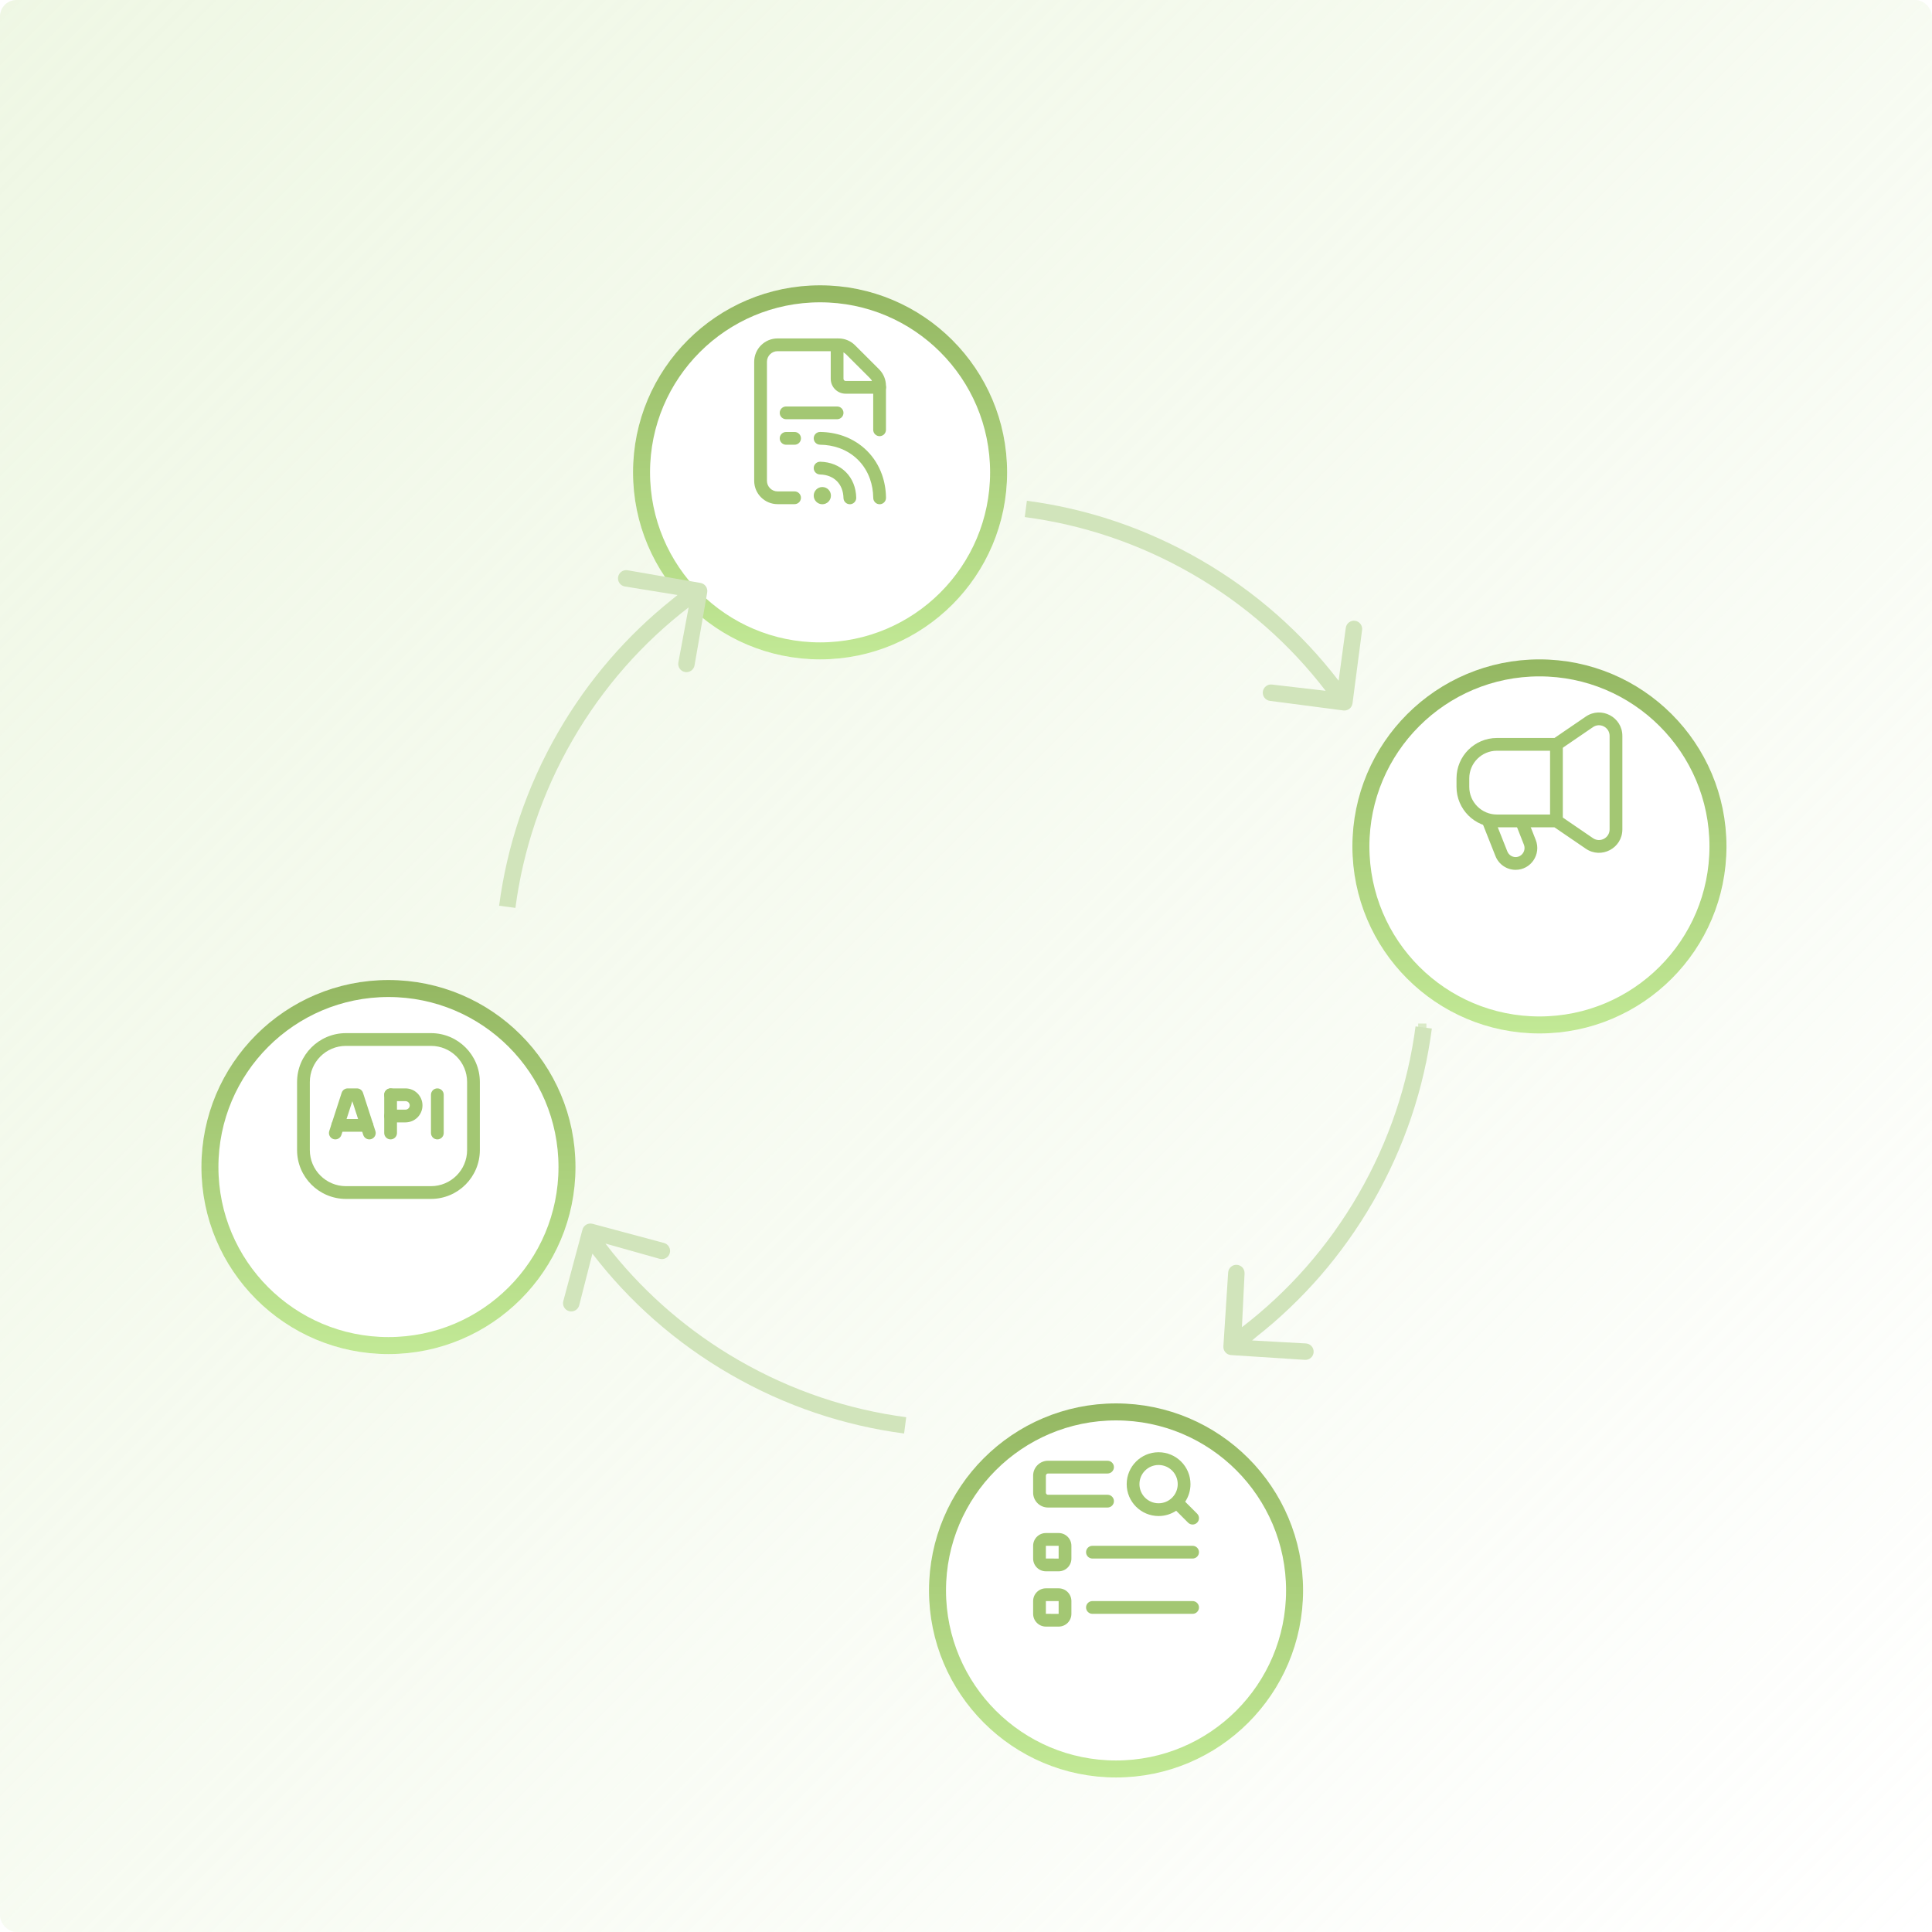 <svg width="470" height="470" viewBox="0 0 470 470" fill="none" xmlns="http://www.w3.org/2000/svg">
<rect width="470" height="470" rx="4" fill="url(#paint0_linear_3683_48197)"/>
<g filter="url(#filter0_d_3683_48197)">
<circle cx="199.5" cy="102.5" r="45.5" fill="white"/>
<circle cx="199.5" cy="102.5" r="43.432" stroke="url(#paint1_linear_3683_48197)" stroke-width="4.136"/>
</g>
<g clip-path="url(#clip0_3683_48197)">
<path fill-rule="evenodd" clip-rule="evenodd" d="M189.684 100.434C189.684 99.577 190.378 98.883 191.235 98.883H203.644C204.5 98.883 205.195 99.577 205.195 100.434C205.195 101.291 204.5 101.985 203.644 101.985H191.235C190.378 101.985 189.684 101.291 189.684 100.434Z" fill="#A3C773"/>
<path fill-rule="evenodd" clip-rule="evenodd" d="M189.684 106.641C189.684 105.784 190.378 105.09 191.235 105.09H193.303C194.16 105.09 194.854 105.784 194.854 106.641C194.854 107.498 194.16 108.192 193.303 108.192H191.235C190.378 108.192 189.684 107.498 189.684 106.641Z" fill="#A3C773"/>
<path fill-rule="evenodd" clip-rule="evenodd" d="M203.645 82.332C204.502 82.332 205.196 83.026 205.196 83.883V92.156C205.196 92.44 205.428 92.673 205.714 92.673H213.99C214.847 92.673 215.541 93.367 215.541 94.224C215.541 95.081 214.847 95.775 213.99 95.775H205.714C203.716 95.775 202.094 94.155 202.094 92.156V83.883C202.094 83.026 202.788 82.332 203.645 82.332Z" fill="#A3C773"/>
<path fill-rule="evenodd" clip-rule="evenodd" d="M189.16 85.434C187.731 85.434 186.575 86.591 186.575 88.018V116.96C186.575 118.387 187.731 119.544 189.16 119.544H193.297C194.153 119.544 194.848 120.238 194.848 121.095C194.848 121.952 194.153 122.646 193.297 122.646H189.16C186.019 122.646 183.473 120.102 183.473 116.96V88.018C183.473 84.876 186.019 82.332 189.16 82.332H203.991C205.501 82.332 206.948 82.931 208.014 83.998L213.863 89.844C214.929 90.91 215.529 92.357 215.529 93.866V104.556C215.529 105.413 214.835 106.108 213.978 106.108C213.122 106.108 212.427 105.413 212.427 104.556V93.866C212.427 93.18 212.154 92.522 211.67 92.038L205.821 86.192C205.336 85.707 204.678 85.434 203.991 85.434H189.16Z" fill="#A3C773"/>
<path fill-rule="evenodd" clip-rule="evenodd" d="M197.957 120.574C197.955 119.417 198.893 118.48 200.048 118.48C201.209 118.48 202.143 119.425 202.143 120.576V120.587L202.143 120.587C202.136 121.731 201.205 122.669 200.048 122.669C198.895 122.669 197.955 121.732 197.957 120.574Z" fill="#A3C773"/>
<path fill-rule="evenodd" clip-rule="evenodd" d="M197.954 113.841C197.972 112.985 198.682 112.306 199.538 112.325C202.014 112.379 204.196 113.263 205.777 114.844C207.358 116.426 208.242 118.608 208.297 121.083C208.315 121.939 207.636 122.649 206.78 122.668C205.924 122.687 205.214 122.008 205.195 121.151C205.156 119.387 204.54 117.995 203.583 117.038C202.627 116.082 201.234 115.465 199.47 115.426C198.614 115.407 197.935 114.698 197.954 113.841Z" fill="#A3C773"/>
<path fill-rule="evenodd" clip-rule="evenodd" d="M197.953 106.616C197.963 105.759 198.665 105.072 199.522 105.082C201.521 105.105 203.403 105.443 205.136 106.051L205.141 106.052L205.141 106.052C209.602 107.632 212.989 111.019 214.565 115.479L214.565 115.48C215.177 117.216 215.516 119.1 215.539 121.099C215.548 121.956 214.862 122.658 214.005 122.668C213.148 122.677 212.446 121.991 212.437 121.134C212.418 119.467 212.136 117.92 211.639 116.512C210.377 112.937 207.686 110.245 204.108 108.978C202.7 108.485 201.153 108.203 199.487 108.184C198.63 108.175 197.944 107.472 197.953 106.616Z" fill="#A3C773"/>
</g>
<g filter="url(#filter1_d_3683_48197)">
<circle cx="374.5" cy="193.5" r="45.5" fill="white"/>
<circle cx="374.5" cy="193.5" r="43.432" stroke="url(#paint2_linear_3683_48197)" stroke-width="4.136"/>
</g>
<g clip-path="url(#clip1_3683_48197)">
<path fill-rule="evenodd" clip-rule="evenodd" d="M387.523 176.887C387.523 176.887 387.523 176.887 387.523 176.887L379.512 182.362C379.254 182.538 378.949 182.632 378.637 182.632H364.158C360.442 182.632 357.43 185.643 357.43 189.359V191.422C357.43 195.139 360.442 198.151 364.155 198.151L378.635 198.155C378.947 198.155 379.252 198.25 379.51 198.426L387.523 203.903C389.239 205.076 391.571 203.848 391.571 201.767V179.024C391.571 176.944 389.241 175.714 387.523 176.887ZM385.773 174.325C389.55 171.746 394.673 174.451 394.673 179.024V201.767C394.673 206.341 389.548 209.047 385.773 206.464C385.773 206.464 385.773 206.464 385.773 206.464L378.155 201.258L364.155 201.254C364.155 201.254 364.156 201.254 364.155 201.254C358.728 201.253 354.328 196.85 354.328 191.422V189.359C354.328 183.93 358.728 179.53 364.158 179.53H378.157L385.773 174.325Z" fill="#A3C773"/>
<path fill-rule="evenodd" clip-rule="evenodd" d="M378.637 179.535C379.494 179.535 380.188 180.23 380.188 181.086V199.708C380.188 200.564 379.494 201.259 378.637 201.259C377.78 201.259 377.086 200.564 377.086 199.708V181.086C377.086 180.23 377.78 179.535 378.637 179.535Z" fill="#A3C773"/>
<path fill-rule="evenodd" clip-rule="evenodd" d="M369.547 198.264C370.344 197.951 371.244 198.343 371.558 199.14L373.604 204.339C374.967 207.804 372.448 211.604 368.702 211.604C366.538 211.604 364.601 210.275 363.804 208.262C363.804 208.261 363.804 208.262 363.804 208.262L360.641 200.279C360.325 199.483 360.715 198.581 361.511 198.266C362.308 197.95 363.209 198.34 363.525 199.136L366.688 207.119C367.021 207.961 367.824 208.502 368.702 208.502C370.215 208.502 371.296 206.947 370.718 205.475L368.671 200.276C368.358 199.479 368.75 198.578 369.547 198.264Z" fill="#A3C773"/>
</g>
<g filter="url(#filter2_d_3683_48197)">
<circle cx="271.5" cy="374.5" r="45.5" fill="white"/>
<circle cx="271.5" cy="374.5" r="43.432" stroke="url(#paint3_linear_3683_48197)" stroke-width="4.136"/>
</g>
<g clip-path="url(#clip2_3683_48197)">
<path fill-rule="evenodd" clip-rule="evenodd" d="M288.323 365.327C289.135 364.1 289.609 362.629 289.609 361.047C289.609 356.763 286.135 353.289 281.85 353.289C277.566 353.289 274.092 356.763 274.092 361.047C274.092 365.332 277.566 368.806 281.85 368.806C283.432 368.806 284.903 368.332 286.129 367.52L289.029 370.421C289.635 371.026 290.617 371.026 291.223 370.421C291.829 369.815 291.829 368.833 291.223 368.227L288.323 365.327ZM281.85 356.391C279.279 356.391 277.194 358.476 277.194 361.047C277.194 363.619 279.279 365.703 281.85 365.703C283.114 365.703 284.26 365.2 285.099 364.382C285.113 364.368 285.127 364.353 285.141 364.339C285.156 364.324 285.17 364.31 285.185 364.297C286.003 363.458 286.506 362.311 286.506 361.047C286.506 358.476 284.422 356.391 281.85 356.391Z" fill="#A3C773"/>
<path d="M254.952 355.358H269.436C270.292 355.358 270.987 356.053 270.987 356.909C270.987 357.766 270.292 358.461 269.436 358.461H254.953C254.667 358.461 254.435 358.693 254.434 358.979V363.116C254.434 363.402 254.666 363.634 254.953 363.634H269.436C270.292 363.634 270.987 364.329 270.987 365.186C270.987 366.042 270.292 366.737 269.436 366.737H254.952C252.953 366.736 251.333 365.116 251.332 363.117V358.978C251.333 356.98 252.953 355.359 254.952 355.358Z" fill="#A3C773"/>
<path fill-rule="evenodd" clip-rule="evenodd" d="M254.435 372.945H257.539C259.252 372.946 260.641 374.335 260.641 376.048V379.152C260.641 380.865 259.252 382.254 257.539 382.255H254.435C252.722 382.254 251.333 380.866 251.332 379.152V376.048C251.333 374.335 252.722 372.946 254.435 372.945ZM254.434 376.049V379.151L257.538 379.153L257.539 376.049H254.434Z" fill="#A3C773"/>
<path d="M265.757 376.049C264.9 376.049 264.206 376.743 264.206 377.6C264.206 378.456 264.9 379.151 265.757 379.151H290.126C290.983 379.151 291.677 378.456 291.677 377.6C291.677 376.743 290.983 376.049 290.126 376.049H265.757Z" fill="#A3C773"/>
<path fill-rule="evenodd" clip-rule="evenodd" d="M254.435 386.394H257.539C259.252 386.395 260.641 387.783 260.641 389.496V392.601C260.641 394.314 259.252 395.703 257.539 395.704H254.435C252.722 395.703 251.333 394.314 251.332 392.601V389.497C251.333 387.784 252.722 386.395 254.435 386.394ZM254.434 389.498V392.6L257.538 392.601L257.539 389.498H254.434Z" fill="#A3C773"/>
<path d="M265.757 389.497C264.9 389.497 264.206 390.192 264.206 391.049C264.206 391.905 264.9 392.6 265.757 392.6H290.126C290.983 392.6 291.677 391.905 291.677 391.049C291.677 390.192 290.983 389.497 290.126 389.497H265.757Z" fill="#A3C773"/>
</g>
<g filter="url(#filter3_d_3683_48197)">
<circle cx="94.5" cy="271.5" r="45.5" fill="white"/>
<circle cx="94.5" cy="271.5" r="43.432" stroke="url(#paint4_linear_3683_48197)" stroke-width="4.136"/>
</g>
<g clip-path="url(#clip3_3683_48197)">
<path fill-rule="evenodd" clip-rule="evenodd" d="M72.269 263.224C72.269 256.656 77.594 251.332 84.162 251.332H104.843C111.411 251.332 116.735 256.656 116.735 263.224V279.77C116.735 286.337 111.411 291.662 104.843 291.662H84.162C77.594 291.662 72.269 286.337 72.269 279.77V263.224ZM84.162 254.434C79.307 254.434 75.372 258.37 75.372 263.224V279.77C75.372 284.624 79.307 288.559 84.162 288.559H104.843C109.698 288.559 113.633 284.624 113.633 279.77V263.224C113.633 258.37 109.698 254.434 104.843 254.434H84.162Z" fill="#A3C773"/>
<path fill-rule="evenodd" clip-rule="evenodd" d="M80.617 273.77C80.617 272.913 81.312 272.219 82.168 272.219H89.247C90.104 272.219 90.798 272.913 90.798 273.77C90.798 274.627 90.104 275.321 89.247 275.321H82.168C81.312 275.321 80.617 274.627 80.617 273.77Z" fill="#A3C773"/>
<path fill-rule="evenodd" clip-rule="evenodd" d="M93.469 266.325C93.469 265.468 94.163 264.773 95.02 264.773H98.639C100.924 264.773 102.776 266.625 102.776 268.91C102.776 270.007 102.34 271.059 101.564 271.835C100.788 272.61 99.736 273.046 98.639 273.046H95.02C94.163 273.046 93.469 272.352 93.469 271.495C93.469 270.638 94.163 269.944 95.02 269.944H98.639C98.913 269.944 99.177 269.835 99.37 269.641C99.564 269.447 99.673 269.184 99.673 268.91C99.673 268.339 99.21 267.876 98.639 267.876H95.02C94.163 267.876 93.469 267.181 93.469 266.325Z" fill="#A3C773"/>
<path fill-rule="evenodd" clip-rule="evenodd" d="M95.02 264.773C95.877 264.773 96.571 265.468 96.571 266.325V275.631C96.571 276.488 95.877 277.183 95.02 277.183C94.163 277.183 93.469 276.488 93.469 275.631V266.325C93.469 265.468 94.163 264.773 95.02 264.773Z" fill="#A3C773"/>
<path fill-rule="evenodd" clip-rule="evenodd" d="M106.395 264.773C107.252 264.773 107.946 265.468 107.946 266.325V275.631C107.946 276.488 107.252 277.183 106.395 277.183C105.538 277.183 104.844 276.488 104.844 275.631V266.325C104.844 265.468 105.538 264.773 106.395 264.773Z" fill="#A3C773"/>
<path fill-rule="evenodd" clip-rule="evenodd" d="M83.115 265.846C83.322 265.207 83.918 264.773 84.59 264.773H86.832C87.505 264.773 88.101 265.207 88.308 265.846L91.323 275.153C91.587 275.968 91.141 276.843 90.326 277.107C89.511 277.371 88.636 276.924 88.372 276.109L85.711 267.897L83.051 276.109C82.787 276.924 81.912 277.371 81.097 277.107C80.282 276.843 79.835 275.968 80.099 275.153L83.115 265.846Z" fill="#A3C773"/>
</g>
<rect x="345" y="249" width="2" height="3" fill="#DAEAC7"/>
<path fill-rule="evenodd" clip-rule="evenodd" d="M302.125 322.87L302.766 309.823C302.837 308.721 302.001 307.769 300.899 307.698C299.796 307.627 298.845 308.463 298.774 309.565L297.614 327.528C297.543 328.63 298.379 329.581 299.481 329.652L317.443 330.812C318.546 330.884 319.497 330.048 319.568 328.945C319.639 327.843 318.803 326.892 317.701 326.821L304.597 326.093L305.749 325.119C316.827 316.385 326.465 305.441 333.949 292.478C341.705 279.044 346.427 264.691 348.327 250.213L344.361 249.692C342.528 263.659 337.974 277.507 330.485 290.478C323.002 303.439 313.294 314.302 302.125 322.87ZM302.123 322.915L302.122 322.945L302.137 322.933L302.123 322.915ZM322.485 168.05L322.491 168.045L322.498 168.054L309.455 166.534C308.359 166.392 307.356 167.164 307.213 168.259C307.07 169.354 307.842 170.358 308.937 170.501L326.785 172.831C327.881 172.974 328.884 172.202 329.027 171.106L331.357 153.258C331.5 152.163 330.728 151.159 329.633 151.016C328.538 150.873 327.534 151.645 327.391 152.74L325.647 165.593L325.576 165.506C316.704 153.964 305.467 143.934 292.075 136.202C278.642 128.446 264.289 123.724 249.81 121.824L249.29 125.79C263.256 127.623 277.105 132.178 290.075 139.666C303.046 147.155 313.915 156.871 322.485 168.05ZM163.495 145.836C152.629 154.503 143.17 165.311 135.8 178.076C128.044 191.51 123.322 205.863 121.422 220.341L125.388 220.862C127.221 206.895 131.775 193.046 139.264 180.076C146.725 167.153 156.398 156.315 167.526 147.759L165.021 161.174C164.832 162.262 165.561 163.297 166.649 163.487C167.737 163.676 168.773 162.947 168.962 161.859L172.044 144.124C172.233 143.036 171.504 142 170.416 141.811L152.681 138.73C151.593 138.541 150.558 139.27 150.368 140.358C150.179 141.446 150.908 142.482 151.997 142.671L164.825 144.748L163.495 145.836ZM140.9 317.555L144.116 304.972C152.997 316.547 164.253 326.603 177.674 334.352C191.107 342.108 205.46 346.829 219.939 348.73L220.459 344.764C206.493 342.931 192.644 338.376 179.674 330.888C167.56 323.894 157.279 314.957 148.992 304.7L147.286 302.523L160.496 306.241C161.562 306.527 162.659 305.894 162.945 304.827C163.231 303.76 162.598 302.663 161.531 302.378L144.144 297.719C143.077 297.433 141.981 298.066 141.695 299.133L137.036 316.52C136.75 317.587 137.383 318.683 138.45 318.969C139.517 319.255 140.614 318.622 140.9 317.555Z" fill="#D1E4BB"/>
<defs>
<filter id="filter0_d_3683_48197" x="137.455" y="52.864" width="124.091" height="124.091" filterUnits="userSpaceOnUse" color-interpolation-filters="sRGB">
<feFlood flood-opacity="0" result="BackgroundImageFix"/>
<feColorMatrix in="SourceAlpha" type="matrix" values="0 0 0 0 0 0 0 0 0 0 0 0 0 0 0 0 0 0 127 0" result="hardAlpha"/>
<feOffset dy="12.409"/>
<feGaussianBlur stdDeviation="8.273"/>
<feComposite in2="hardAlpha" operator="out"/>
<feColorMatrix type="matrix" values="0 0 0 0 0.389 0 0 0 0 0.435 0 0 0 0 0.338 0 0 0 0.1 0"/>
<feBlend mode="normal" in2="BackgroundImageFix" result="effect1_dropShadow_3683_48197"/>
<feBlend mode="normal" in="SourceGraphic" in2="effect1_dropShadow_3683_48197" result="shape"/>
</filter>
<filter id="filter1_d_3683_48197" x="312.455" y="143.864" width="124.091" height="124.091" filterUnits="userSpaceOnUse" color-interpolation-filters="sRGB">
<feFlood flood-opacity="0" result="BackgroundImageFix"/>
<feColorMatrix in="SourceAlpha" type="matrix" values="0 0 0 0 0 0 0 0 0 0 0 0 0 0 0 0 0 0 127 0" result="hardAlpha"/>
<feOffset dy="12.409"/>
<feGaussianBlur stdDeviation="8.273"/>
<feComposite in2="hardAlpha" operator="out"/>
<feColorMatrix type="matrix" values="0 0 0 0 0.389 0 0 0 0 0.435 0 0 0 0 0.338 0 0 0 0.1 0"/>
<feBlend mode="normal" in2="BackgroundImageFix" result="effect1_dropShadow_3683_48197"/>
<feBlend mode="normal" in="SourceGraphic" in2="effect1_dropShadow_3683_48197" result="shape"/>
</filter>
<filter id="filter2_d_3683_48197" x="209.455" y="324.864" width="124.091" height="124.091" filterUnits="userSpaceOnUse" color-interpolation-filters="sRGB">
<feFlood flood-opacity="0" result="BackgroundImageFix"/>
<feColorMatrix in="SourceAlpha" type="matrix" values="0 0 0 0 0 0 0 0 0 0 0 0 0 0 0 0 0 0 127 0" result="hardAlpha"/>
<feOffset dy="12.409"/>
<feGaussianBlur stdDeviation="8.273"/>
<feComposite in2="hardAlpha" operator="out"/>
<feColorMatrix type="matrix" values="0 0 0 0 0.389 0 0 0 0 0.435 0 0 0 0 0.338 0 0 0 0.1 0"/>
<feBlend mode="normal" in2="BackgroundImageFix" result="effect1_dropShadow_3683_48197"/>
<feBlend mode="normal" in="SourceGraphic" in2="effect1_dropShadow_3683_48197" result="shape"/>
</filter>
<filter id="filter3_d_3683_48197" x="32.455" y="221.864" width="124.091" height="124.091" filterUnits="userSpaceOnUse" color-interpolation-filters="sRGB">
<feFlood flood-opacity="0" result="BackgroundImageFix"/>
<feColorMatrix in="SourceAlpha" type="matrix" values="0 0 0 0 0 0 0 0 0 0 0 0 0 0 0 0 0 0 127 0" result="hardAlpha"/>
<feOffset dy="12.409"/>
<feGaussianBlur stdDeviation="8.273"/>
<feComposite in2="hardAlpha" operator="out"/>
<feColorMatrix type="matrix" values="0 0 0 0 0.389 0 0 0 0 0.435 0 0 0 0 0.338 0 0 0 0.1 0"/>
<feBlend mode="normal" in2="BackgroundImageFix" result="effect1_dropShadow_3683_48197"/>
<feBlend mode="normal" in="SourceGraphic" in2="effect1_dropShadow_3683_48197" result="shape"/>
</filter>
<linearGradient id="paint0_linear_3683_48197" x1="470" y1="470" x2="0" y2="0" gradientUnits="userSpaceOnUse">
<stop stop-color="#E8F4D9" stop-opacity="0"/>
<stop offset="1" stop-color="#E8F4D9" stop-opacity="0.7"/>
</linearGradient>
<linearGradient id="paint1_linear_3683_48197" x1="199.5" y1="57" x2="199.5" y2="148" gradientUnits="userSpaceOnUse">
<stop stop-color="#94B762"/>
<stop offset="1" stop-color="#C2E996"/>
</linearGradient>
<linearGradient id="paint2_linear_3683_48197" x1="374.5" y1="148" x2="374.5" y2="239" gradientUnits="userSpaceOnUse">
<stop stop-color="#94B762"/>
<stop offset="1" stop-color="#C2E996"/>
</linearGradient>
<linearGradient id="paint3_linear_3683_48197" x1="271.5" y1="329" x2="271.5" y2="420" gradientUnits="userSpaceOnUse">
<stop stop-color="#94B762"/>
<stop offset="1" stop-color="#C2E996"/>
</linearGradient>
<linearGradient id="paint4_linear_3683_48197" x1="94.5" y1="226" x2="94.5" y2="317" gradientUnits="userSpaceOnUse">
<stop stop-color="#94B762"/>
<stop offset="1" stop-color="#C2E996"/>
</linearGradient>
<clipPath id="clip0_3683_48197">
<rect width="51.462" height="51.462" fill="white" transform="translate(174.086 76.457)"/>
</clipPath>
<clipPath id="clip1_3683_48197">
<rect width="51.462" height="51.462" fill="white" transform="translate(349.086 167.457)"/>
</clipPath>
<clipPath id="clip2_3683_48197">
<rect width="51.462" height="51.462" fill="white" transform="translate(246.086 348.457)"/>
</clipPath>
<clipPath id="clip3_3683_48197">
<rect width="51.462" height="51.462" fill="white" transform="translate(69.086 245.457)"/>
</clipPath>
</defs>
</svg>
